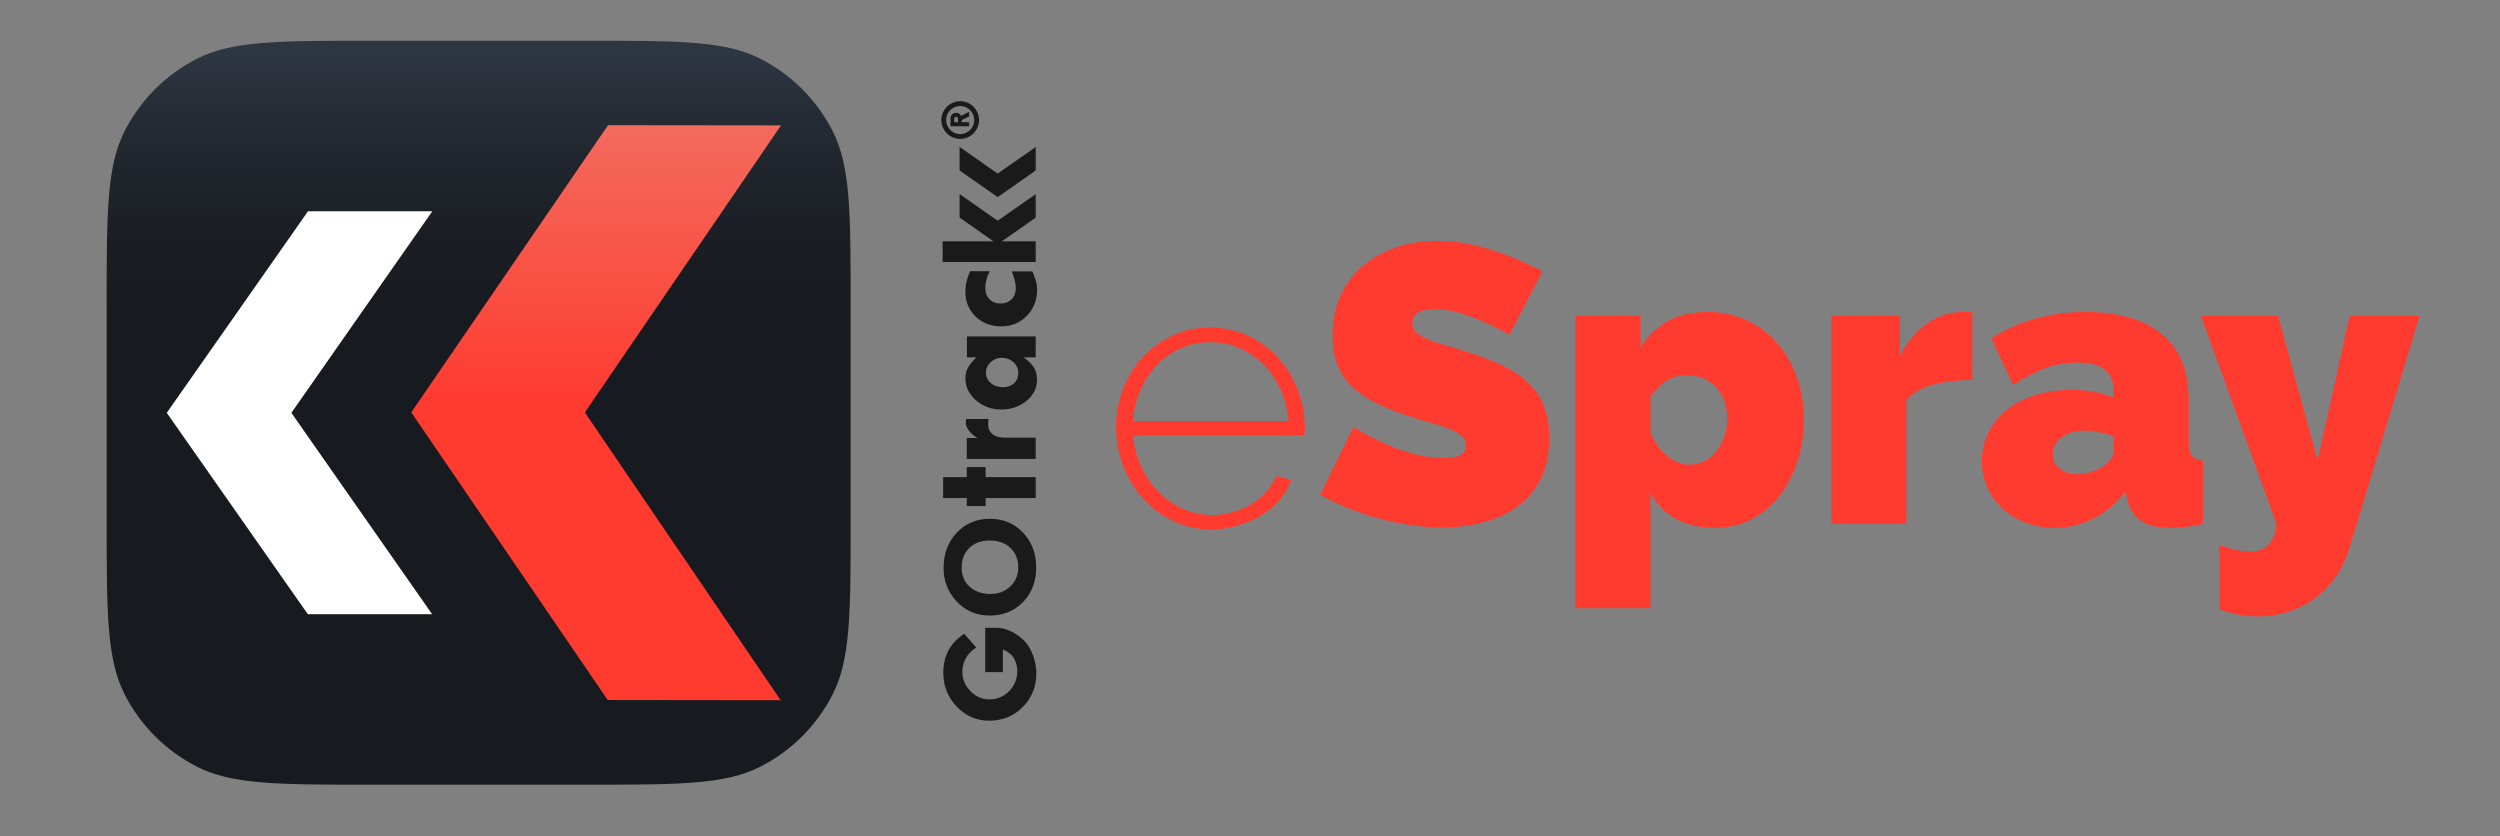 <?xml version="1.0" encoding="UTF-8"?> <svg xmlns="http://www.w3.org/2000/svg" xmlns:xlink="http://www.w3.org/1999/xlink" version="1.1" id="Warstwa_1" x="0px" y="0px" width="483.884px" height="161.862px" viewBox="0 0 483.884 161.862" xml:space="preserve"><rect x="0" y="0" width="483.884" height="161.862" fill="#808080" stroke="none"/> <g> <g> <defs> <rect id="SVGID_1_" x="442.559" y="609.815" width="448.456" height="144.001"></rect> </defs> <clipPath id="SVGID_2_"> <use xlink:href="#SVGID_1_" overflow="visible"></use> </clipPath> <g clip-path="url(#SVGID_2_)"> <defs> <rect id="SVGID_3_" x="178.798" y="523.621" width="920.983" height="322.845"></rect> </defs> <clipPath id="SVGID_4_"> <use xlink:href="#SVGID_3_" overflow="visible"></use> </clipPath> <path clip-path="url(#SVGID_4_)" fill="#1A1A1A" d="M610.199,724.951l2.35,2.661c-0.908,0.557-1.587,1.246-2.035,2.065 c-0.45,0.821-0.675,1.681-0.675,2.577c0,1.453,0.521,2.715,1.562,3.786s2.269,1.606,3.683,1.606c1.504,0,2.778-0.535,3.824-1.606 c1.045-1.071,1.568-2.362,1.568-3.871c0-0.82-0.196-1.611-0.587-2.371c-0.393-0.76-1.126-1.371-2.202-1.833v4.402h-3.417v-8.578 h2.269c1.166,0,2.418,0.425,3.757,1.274c1.34,0.849,2.317,1.968,2.937,3.354c0.618,1.388,0.927,2.788,0.927,4.204 c0,2.566-0.876,4.732-2.629,6.496c-1.752,1.765-3.919,2.647-6.499,2.647c-2.447,0-4.538-0.908-6.271-2.726 c-1.735-1.815-2.604-4.003-2.604-6.56C606.155,729.216,607.503,726.706,610.199,724.951"></path> <path clip-path="url(#SVGID_4_)" fill="#1A1A1A" d="M615.15,721.413c-2.589,0-4.726-0.908-6.413-2.726 c-1.686-1.815-2.528-3.97-2.528-6.461c0-2.755,0.848-5.034,2.543-6.836c1.694-1.803,3.837-2.704,6.425-2.704 c2.572,0,4.707,0.893,6.406,2.676s2.549,4.029,2.549,6.737s-0.845,4.938-2.535,6.688 C619.905,720.538,617.758,721.413,615.15,721.413 M609.706,712.043c-0.027,1.557,0.479,2.812,1.521,3.765s2.385,1.43,4.03,1.43 c1.557,0,2.848-0.485,3.871-1.457c1.022-0.973,1.534-2.199,1.534-3.681c0-1.557-0.505-2.813-1.515-3.771 s-2.343-1.438-3.997-1.438c-1.628,0-2.936,0.469-3.924,1.408C610.239,709.238,609.731,710.486,609.706,712.043"></path> <polygon clip-path="url(#SVGID_4_)" fill="#1A1A1A" points="606.124,694.625 606.124,698.672 610.7,698.672 610.7,700.221 614.346,700.221 614.346,698.672 624.039,698.672 624.039,694.625 614.346,694.625 614.346,692.682 610.7,692.682 610.7,694.625 "></polygon> <path clip-path="url(#SVGID_4_)" fill="#1A1A1A" d="M611.096,685.594c0.388,0.531,0.912,0.998,1.574,1.397v0.064h-1.97v4.045 h13.34v-4.109h-5.941c-1.034,0-1.838-0.229-2.412-0.687c-0.574-0.459-0.86-1.104-0.86-1.937c0-0.327,0.031-0.658,0.092-0.996 h-4.342c-0.041,0.223-0.063,0.47-0.063,0.743C610.514,684.568,610.707,685.062,611.096,685.594"></path> <path clip-path="url(#SVGID_4_)" fill="#1A1A1A" d="M612.577,671.434c-0.745,0.695-1.288,1.354-1.629,1.975 c-0.342,0.622-0.513,1.323-0.513,2.103c0,1.633,0.682,3.045,2.04,4.234c1.36,1.191,2.992,1.787,4.895,1.787 c1.923,0,3.557-0.559,4.9-1.676c1.346-1.117,2.018-2.47,2.018-4.061c0-0.949-0.199-1.744-0.599-2.388 c-0.397-0.643-1.041-1.279-1.931-1.912v-0.063h2.281v-4.046h-13.31v4.046H612.577z M619.735,672.382 c0.626,0.568,0.938,1.254,0.938,2.055c0,0.832-0.271,1.503-0.813,2.014c-0.544,0.513-1.26,0.768-2.149,0.768 c-0.951,0-1.739-0.27-2.365-0.807s-0.938-1.206-0.938-2.007c0-0.78,0.303-1.454,0.907-2.022c0.605-0.569,1.321-0.854,2.148-0.854 C618.352,671.528,619.109,671.813,619.735,672.382"></path> <path clip-path="url(#SVGID_4_)" fill="#1A1A1A" d="M612.406,663.538c1.313,1.27,2.967,1.904,4.963,1.904 c1.986,0,3.641-0.685,4.965-2.055c1.322-1.37,1.984-3.076,1.984-5.121c0-0.916-0.31-2.069-0.931-3.46h-3.97 c0.517,1.338,0.774,2.412,0.774,3.224c0,0.896-0.271,1.618-0.814,2.166c-0.542,0.548-1.253,0.82-2.133,0.82 c-0.889,0-1.605-0.275-2.147-0.829c-0.543-0.553-0.815-1.282-0.815-2.188c0-0.98,0.279-2.061,0.838-3.24h-3.754 c-0.62,1.275-0.931,2.592-0.931,3.951C610.436,660.659,611.094,662.268,612.406,663.538"></path> <polygon clip-path="url(#SVGID_4_)" fill="#1A1A1A" points="616.674,644.989 609.308,639.841 609.308,644.385 615.874,648.984 606.022,648.984 606.022,652.987 624.04,652.987 624.04,648.984 617.485,648.984 624.04,644.392 624.04,639.849 616.731,644.955 "></polygon> <polygon clip-path="url(#SVGID_4_)" fill="#1A1A1A" points="616.674,635.87 609.308,630.721 609.308,635.265 616.674,640.426 616.674,640.433 624.04,635.271 624.04,630.729 616.731,635.836 "></polygon> <path clip-path="url(#SVGID_4_)" fill="#1A1A1A" d="M605.779,625.512c0,2.01,1.636,3.646,3.646,3.646s3.646-1.636,3.646-3.646 s-1.635-3.646-3.646-3.646S605.779,623.502,605.779,625.512 M612.145,625.512c0,1.499-1.22,2.719-2.719,2.719 s-2.72-1.22-2.72-2.719s1.221-2.719,2.72-2.719S612.145,624.013,612.145,625.512"></path> <path clip-path="url(#SVGID_4_)" fill="#1A1A1A" d="M608.609,624.112c-0.35,0.012-0.625,0.141-0.814,0.384 c-0.167,0.199-0.252,0.459-0.252,0.769v1.443h3.618v-0.784h-1.428v-0.42l1.428-0.69v-0.92l-1.555,0.813 C609.409,624.318,609.075,624.119,608.609,624.112 M608.889,624.975c0.077,0.068,0.115,0.174,0.118,0.322v0.627h-0.735v-0.654 c0-0.129,0.025-0.225,0.077-0.29c0.051-0.071,0.139-0.106,0.265-0.109C608.724,624.87,608.813,624.903,608.889,624.975"></path> <path clip-path="url(#SVGID_4_)" fill="#00CC33" d="M660.443,621.907h4.123l20.618,49.621h-5.172l-6.43-15.516h-22.295 l-6.36,15.516h-5.241L660.443,621.907z M672.465,652.169l-9.995-24.531l-10.134,24.531H672.465z"></path> <path clip-path="url(#SVGID_4_)" fill="#00CC33" d="M701.888,672.228c-3.961,0-6.908-1.316-8.841-3.949 c-1.935-2.632-2.9-6.558-2.9-11.776v-21.386h4.752v20.548c0,8.246,2.818,12.37,8.457,12.37c1.396,0,2.771-0.233,4.123-0.699 c1.35-0.465,2.597-1.141,3.739-2.026c1.142-0.885,2.167-1.934,3.074-3.146c0.908-1.211,1.644-2.586,2.201-4.124v-22.923h4.753 v30.262c0,1.306,0.56,1.957,1.678,1.957v4.193c-0.559,0.093-1.014,0.14-1.362,0.14h-0.735c-1.118-0.047-2.025-0.441-2.725-1.188 c-0.698-0.745-1.048-1.747-1.048-3.005v-4.194c-1.585,2.843-3.739,5.044-6.465,6.604 C707.863,671.448,704.963,672.228,701.888,672.228"></path> <path clip-path="url(#SVGID_4_)" fill="#00CC33" d="M749.481,669.781c-0.279,0.14-0.688,0.326-1.224,0.56 c-0.535,0.232-1.152,0.466-1.852,0.698c-0.698,0.234-1.491,0.443-2.376,0.629c-0.886,0.186-1.818,0.28-2.796,0.28 c-1.025,0-2.004-0.14-2.937-0.42c-0.931-0.28-1.747-0.71-2.444-1.293c-0.699-0.582-1.26-1.316-1.679-2.202 c-0.419-0.884-0.629-1.909-0.629-3.075v-26.067h-5.032v-3.774h5.032v-12.301h4.752v12.301h8.388v3.774h-8.388v24.741 c0.095,1.352,0.571,2.341,1.435,2.97c0.86,0.629,1.852,0.942,2.97,0.942c1.35,0,2.539-0.22,3.564-0.662 c1.024-0.443,1.678-0.758,1.956-0.944L749.481,669.781z"></path> <path clip-path="url(#SVGID_4_)" fill="#00CC33" d="M770.029,672.228c-2.655,0-5.079-0.501-7.27-1.502 c-2.189-1.002-4.087-2.365-5.694-4.089s-2.854-3.728-3.739-6.012c-0.886-2.281-1.328-4.682-1.328-7.197 c0-2.563,0.454-4.985,1.363-7.269c0.907-2.283,2.166-4.287,3.772-6.011c1.608-1.724,3.506-3.099,5.697-4.124 c2.188-1.024,4.589-1.537,7.198-1.537c2.608,0,5.02,0.513,7.232,1.537c2.213,1.025,4.124,2.4,5.732,4.124 c1.606,1.724,2.865,3.728,3.772,6.011c0.909,2.283,1.364,4.706,1.364,7.269c0,2.516-0.444,4.916-1.329,7.197 c-0.885,2.284-2.131,4.288-3.739,6.012c-1.606,1.724-3.518,3.087-5.729,4.089C775.119,671.727,772.685,672.228,770.029,672.228 M756.82,653.497c0,2.051,0.35,3.949,1.049,5.696c0.698,1.747,1.641,3.284,2.83,4.613c1.188,1.326,2.586,2.364,4.192,3.108 c1.608,0.747,3.321,1.119,5.138,1.119s3.528-0.385,5.137-1.153c1.607-0.769,3.016-1.817,4.228-3.145 c1.212-1.328,2.167-2.877,2.865-4.648c0.7-1.77,1.049-3.68,1.049-5.73c0-2.003-0.349-3.902-1.049-5.696 c-0.698-1.793-1.653-3.354-2.865-4.683c-1.212-1.327-2.62-2.376-4.228-3.146c-1.608-0.768-3.32-1.152-5.137-1.152 s-3.52,0.385-5.103,1.152c-1.585,0.77-2.981,1.83-4.192,3.182c-1.213,1.351-2.167,2.924-2.865,4.717 C757.17,649.525,756.82,651.447,756.82,653.497"></path> <path clip-path="url(#SVGID_4_)" fill="#00CC33" d="M640.332,741.528v-61.673h23.714c5.094,0,9.583,0.813,13.462,2.433 c3.879,1.622,7.123,3.822,9.73,6.602c2.604,2.779,4.573,6.036,5.906,9.772c1.33,3.735,1.998,7.717,1.998,11.943 c0,4.69-0.738,8.934-2.216,12.726c-1.477,3.793-3.577,7.035-6.297,9.729c-2.723,2.692-5.994,4.776-9.815,6.254 c-3.822,1.477-8.078,2.215-12.769,2.215H640.332z M677.943,710.605c0-2.374-0.318-4.545-0.955-6.516 c-0.64-1.967-1.55-3.647-2.736-5.038c-1.188-1.389-2.649-2.475-4.387-3.257s-3.678-1.172-5.819-1.172h-6.775v32.139h6.775 c2.199,0,4.168-0.404,5.906-1.217c1.737-0.81,3.199-1.938,4.387-3.387c1.187-1.447,2.084-3.156,2.692-5.125 C677.639,715.065,677.943,712.922,677.943,710.605"></path> <path clip-path="url(#SVGID_4_)" fill="#00CC33" d="M702.524,741.529v-61.674h28.317c3.01,0,5.79,0.623,8.339,1.867 c2.547,1.247,4.733,2.867,6.557,4.865c1.825,1.998,3.259,4.286,4.3,6.862c1.044,2.577,1.564,5.168,1.564,7.773 c0,3.591-0.782,6.936-2.345,10.033c-1.564,3.098-3.735,5.632-6.516,7.6l13.03,22.673H736.66l-10.856-18.937h-6.341v18.937 H702.524z M719.463,707.826h10.684c1.043,0,2.011-0.578,2.91-1.737c0.896-1.158,1.346-2.78,1.346-4.865 c0-2.142-0.521-3.777-1.563-4.907c-1.043-1.13-2.085-1.693-3.128-1.693h-10.249V707.826z"></path> <rect x="761.156" y="679.856" clip-path="url(#SVGID_4_)" fill="#00CC33" width="16.938" height="61.673"></rect> <polygon clip-path="url(#SVGID_4_)" fill="#00CC33" points="800.591,679.855 812.663,720.248 824.564,679.855 842.37,679.855 819.699,741.528 805.629,741.528 782.695,679.855 "></polygon> <polygon clip-path="url(#SVGID_4_)" fill="#00CC33" points="891.015,726.762 891.015,741.529 847.063,741.529 847.063,679.855 890.233,679.855 890.233,694.623 864,694.623 864,703.309 886.41,703.309 886.41,717.033 864,717.033 864,726.762 "></polygon> </g> <g clip-path="url(#SVGID_2_)"> <defs> <path id="SVGID_5_" d="M493.759,609.815c-17.922,0-26.883,0-33.728,3.488c-6.021,3.066-10.916,7.963-13.984,13.984 c-3.488,6.845-3.488,15.806-3.488,33.728v41.6c0,17.922,0,26.883,3.488,33.728c3.068,6.022,7.963,10.917,13.984,13.985 c6.845,3.488,15.806,3.488,33.728,3.488h41.6c17.922,0,26.882,0,33.728-3.488c6.021-3.068,10.916-7.963,13.984-13.985 c3.486-6.845,3.486-15.806,3.486-33.728v-41.6c0-17.922,0-26.883-3.486-33.728c-3.068-6.021-7.964-10.918-13.984-13.984 c-6.846-3.488-15.806-3.488-33.728-3.488H493.759z"></path> </defs> <clipPath id="SVGID_6_"> <use xlink:href="#SVGID_5_" overflow="visible"></use> </clipPath> <linearGradient id="SVGID_7_" gradientUnits="userSpaceOnUse" x1="427.443" y1="47.55" x2="428.443" y2="47.55" gradientTransform="matrix(0 144 -144 0 7361.806 -60942.027)"> <stop offset="0" style="stop-color:#2E3641"></stop> <stop offset="0.016" style="stop-color:#2E3641"></stop> <stop offset="0.103" style="stop-color:#252C34"></stop> <stop offset="0.248" style="stop-color:#1B1F25"></stop> <stop offset="0.363" style="stop-color:#171B1F"></stop> <stop offset="1" style="stop-color:#171B1F"></stop> </linearGradient> <rect x="442.559" y="609.815" clip-path="url(#SVGID_6_)" fill="url(#SVGID_7_)" width="143.999" height="144.001"></rect> </g> <g clip-path="url(#SVGID_2_)"> <defs> <rect id="SVGID_8_" x="178.798" y="523.621" width="920.983" height="322.845"></rect> </defs> <clipPath id="SVGID_9_"> <use xlink:href="#SVGID_8_" overflow="visible"></use> </clipPath> <polygon clip-path="url(#SVGID_9_)" fill="#FFFFFF" points="478.332,681.816 505.591,642.819 481.535,642.819 454.211,681.816 454.193,681.837 481.495,720.813 505.551,720.813 478.513,682.123 "></polygon> </g> <g clip-path="url(#SVGID_2_)"> <defs> <polygon id="SVGID_10_" points="501.516,681.75 501.537,681.784 539.539,737.426 573.015,737.468 535.137,681.792 535.397,681.35 573.088,626.202 539.606,626.163 "></polygon> </defs> <clipPath id="SVGID_11_"> <use xlink:href="#SVGID_10_" overflow="visible"></use> </clipPath> <linearGradient id="SVGID_12_" gradientUnits="userSpaceOnUse" x1="429.076" y1="43.678" x2="430.076" y2="43.678" gradientTransform="matrix(0 111.305 111.305 0 -4324.31 -47132.156)"> <stop offset="0" style="stop-color:#B7FFBF"></stop> <stop offset="2.770450e-007" style="stop-color:#B7FFBF"></stop> <stop offset="0.536" style="stop-color:#5AF575"></stop> <stop offset="1" style="stop-color:#08BD2B"></stop> </linearGradient> <rect x="501.516" y="626.163" clip-path="url(#SVGID_11_)" fill="url(#SVGID_12_)" width="71.572" height="111.305"></rect> </g> </g> </g> <g> <g> <defs> <rect id="SVGID_13_" x="20.644" y="7.882" width="447.686" height="144"></rect> </defs> <clipPath id="SVGID_14_"> <use xlink:href="#SVGID_13_" overflow="visible"></use> </clipPath> <g clip-path="url(#SVGID_14_)"> <defs> <rect id="SVGID_15_" x="-218.985" y="-77.65" width="920.982" height="322.845"></rect> </defs> <clipPath id="SVGID_16_"> <use xlink:href="#SVGID_15_" overflow="visible"></use> </clipPath> <path clip-path="url(#SVGID_16_)" fill="#1A1A1A" d="M186.623,122.678l2.349,2.661c-0.908,0.557-1.586,1.246-2.036,2.066 c-0.448,0.821-0.673,1.68-0.673,2.577c0,1.453,0.521,2.715,1.562,3.786c1.041,1.071,2.269,1.606,3.683,1.606 c1.504,0,2.778-0.535,3.824-1.606c1.045-1.071,1.568-2.362,1.568-3.871c0-0.821-0.196-1.612-0.588-2.371 c-0.392-0.76-1.126-1.371-2.201-1.833v4.402h-3.417v-8.578h2.269c1.166,0,2.418,0.425,3.757,1.274s2.317,1.968,2.937,3.355 c0.617,1.387,0.927,2.788,0.927,4.204c0,2.566-0.876,4.732-2.629,6.496c-1.752,1.765-3.919,2.647-6.499,2.647 c-2.447,0-4.538-0.908-6.272-2.725c-1.734-1.816-2.603-4.003-2.603-6.56C182.579,126.943,183.927,124.433,186.623,122.678"></path> <path clip-path="url(#SVGID_16_)" fill="#1A1A1A" d="M191.574,119.139c-2.589,0-4.726-0.908-6.413-2.725 c-1.686-1.816-2.529-3.97-2.529-6.461c0-2.755,0.849-5.034,2.543-6.836c1.695-1.803,3.838-2.704,6.426-2.704 c2.571,0,4.707,0.892,6.405,2.675c1.7,1.784,2.55,4.03,2.55,6.738s-0.846,4.937-2.535,6.687 C196.329,118.264,194.182,119.139,191.574,119.139 M186.129,109.77c-0.026,1.557,0.48,2.812,1.521,3.765 c1.041,0.953,2.385,1.43,4.03,1.43c1.557,0,2.848-0.486,3.87-1.458c1.023-0.972,1.534-2.199,1.534-3.68 c0-1.557-0.504-2.814-1.514-3.772s-2.343-1.437-3.997-1.437c-1.628,0-2.936,0.469-3.924,1.408 C186.663,106.964,186.155,108.212,186.129,109.77"></path> <polygon clip-path="url(#SVGID_16_)" fill="#1A1A1A" points="182.548,92.352 182.548,96.398 187.124,96.398 187.124,97.947 190.769,97.947 190.769,96.398 200.463,96.398 200.463,92.352 190.769,92.352 190.769,90.408 187.124,90.408 187.124,92.352 "></polygon> <path clip-path="url(#SVGID_16_)" fill="#1A1A1A" d="M187.519,83.32c0.389,0.532,0.913,0.998,1.575,1.398v0.064h-1.97v4.046 h13.34v-4.11h-5.942c-1.033,0-1.837-0.229-2.412-0.687c-0.573-0.459-0.859-1.103-0.859-1.936c0-0.327,0.031-0.658,0.092-0.996 H187c-0.041,0.222-0.063,0.469-0.063,0.743C186.937,82.295,187.131,82.788,187.519,83.32"></path> <path clip-path="url(#SVGID_16_)" fill="#1A1A1A" d="M189.001,69.16c-0.745,0.695-1.288,1.354-1.63,1.975 c-0.341,0.622-0.512,1.323-0.512,2.102c0,1.633,0.681,3.045,2.04,4.235c1.36,1.191,2.992,1.787,4.895,1.787 c1.923,0,3.557-0.559,4.9-1.676c1.345-1.117,2.018-2.47,2.018-4.061c0-0.949-0.199-1.744-0.598-2.387 c-0.398-0.642-1.042-1.28-1.932-1.912V69.16h2.281v-4.046h-13.31v4.046H189.001z M196.158,70.108 c0.626,0.569,0.939,1.254,0.939,2.055c0,0.832-0.272,1.503-0.814,2.014c-0.544,0.512-1.259,0.767-2.148,0.767 c-0.951,0-1.739-0.269-2.365-0.806c-0.626-0.537-0.939-1.206-0.939-2.007c0-0.78,0.304-1.454,0.908-2.023 c0.605-0.569,1.321-0.853,2.148-0.853C194.775,69.255,195.532,69.539,196.158,70.108"></path> <path clip-path="url(#SVGID_16_)" fill="#1A1A1A" d="M188.83,61.265c1.313,1.27,2.967,1.904,4.963,1.904 c1.986,0,3.641-0.684,4.964-2.054c1.323-1.37,1.985-3.076,1.985-5.121c0-0.916-0.31-2.07-0.931-3.46h-3.971 c0.518,1.338,0.775,2.412,0.775,3.223c0,0.896-0.271,1.618-0.815,2.166c-0.542,0.548-1.253,0.821-2.132,0.821 c-0.889,0-1.605-0.276-2.147-0.829c-0.543-0.553-0.815-1.283-0.815-2.189c0-0.98,0.279-2.06,0.838-3.24h-3.754 c-0.62,1.275-0.931,2.592-0.931,3.951C186.859,58.386,187.518,59.995,188.83,61.265"></path> <polygon clip-path="url(#SVGID_16_)" fill="#1A1A1A" points="193.098,42.716 185.731,37.567 185.731,42.111 192.298,46.711 182.446,46.711 182.446,50.714 200.464,50.714 200.464,46.711 193.908,46.711 200.464,42.118 200.464,37.575 193.155,42.682 "></polygon> <polygon clip-path="url(#SVGID_16_)" fill="#1A1A1A" points="193.098,33.596 185.731,28.447 185.731,32.991 193.098,38.152 193.098,38.159 200.464,32.999 200.464,28.456 193.155,33.563 "></polygon> <path clip-path="url(#SVGID_16_)" fill="#1A1A1A" d="M182.203,23.238c0,2.01,1.636,3.646,3.646,3.646 c2.012,0,3.646-1.636,3.646-3.646c0-2.01-1.635-3.646-3.646-3.646C183.839,19.592,182.203,21.228,182.203,23.238 M188.568,23.238 c0,1.499-1.22,2.719-2.72,2.719c-1.498,0-2.719-1.22-2.719-2.719s1.221-2.719,2.719-2.719 C187.349,20.519,188.568,21.739,188.568,23.238"></path> <path clip-path="url(#SVGID_16_)" fill="#1A1A1A" d="M185.033,21.839c-0.351,0.011-0.625,0.14-0.815,0.383 c-0.167,0.2-0.252,0.459-0.252,0.769v1.443h3.619V23.65h-1.428v-0.42l1.428-0.69v-0.92l-1.555,0.813 C185.833,22.045,185.499,21.845,185.033,21.839 M185.313,22.701c0.076,0.068,0.114,0.174,0.117,0.322v0.627h-0.734v-0.654 c0-0.129,0.024-0.225,0.077-0.29c0.051-0.072,0.139-0.107,0.265-0.11C185.147,22.596,185.236,22.63,185.313,22.701"></path> <path clip-path="url(#SVGID_16_)" fill="#FF3B30" d="M251.138,75.314c-0.939-2.358-2.247-4.447-3.888-6.21 c-1.643-1.763-3.601-3.17-5.819-4.183c-2.225-1.016-4.674-1.531-7.282-1.531c-2.563,0-4.965,0.516-7.142,1.532 c-2.173,1.014-4.105,2.408-5.744,4.144c-1.643,1.739-2.938,3.793-3.853,6.106c-0.917,2.313-1.381,4.829-1.381,7.479 c0,2.695,0.476,5.271,1.415,7.657c0.94,2.385,2.26,4.51,3.922,6.317c1.666,1.81,3.636,3.254,5.854,4.29 c2.225,1.04,4.651,1.568,7.214,1.568c1.687,0,3.352-0.233,4.949-0.692c1.588-0.456,3.091-1.092,4.468-1.889 c1.384-0.802,2.602-1.786,3.618-2.925c1.018-1.138,1.808-2.385,2.347-3.705l0.156-0.38l-2.896-0.748l-0.127,0.266 c-0.506,1.057-1.183,2.047-2.009,2.944c-0.828,0.896-1.808,1.677-2.913,2.322c-1.107,0.646-2.314,1.151-3.587,1.497 c-3.225,0.878-6.602,0.638-9.528-0.694c-1.783-0.809-3.378-1.924-4.743-3.312c-1.365-1.39-2.493-3.07-3.352-4.995 c-0.81-1.815-1.327-3.791-1.539-5.878h32.991l0.104-0.104c0.133-0.129,0.18-0.327,0.18-0.754v-0.571 C252.554,80.217,252.077,77.676,251.138,75.314 M219.271,81.507c0.168-2.087,0.641-4.053,1.407-5.847 c0.81-1.9,1.89-3.568,3.211-4.958c1.316-1.386,2.874-2.487,4.63-3.272c1.751-0.784,3.67-1.181,5.702-1.181 c2.031,0,3.951,0.386,5.705,1.147c1.755,0.762,3.337,1.852,4.701,3.239c1.365,1.389,2.481,3.057,3.315,4.956 c0.788,1.795,1.271,3.784,1.442,5.916H219.271z"></path> <path clip-path="url(#SVGID_16_)" fill="#FF3B30" d="M292.13,64.822c-1.531-0.918-3.113-1.734-4.746-2.449 c-1.378-0.612-2.921-1.187-4.63-1.722c-1.711-0.536-3.382-0.804-5.014-0.804c-1.328,0-2.386,0.205-3.177,0.612 c-0.791,0.409-1.187,1.098-1.187,2.067c0,0.715,0.229,1.301,0.689,1.761c0.459,0.459,1.122,0.879,1.989,1.263 c0.867,0.382,1.927,0.753,3.178,1.11c1.249,0.357,2.665,0.791,4.247,1.3c2.5,0.766,4.758,1.608,6.774,2.526 c2.016,0.919,3.737,2.003,5.166,3.254c1.428,1.251,2.526,2.768,3.292,4.554c0.765,1.786,1.147,3.955,1.147,6.506 c0,3.266-0.6,6.009-1.799,8.228c-1.199,2.22-2.781,3.994-4.745,5.32c-1.966,1.327-4.185,2.284-6.659,2.87 c-2.477,0.587-4.963,0.881-7.463,0.881c-1.99,0-4.031-0.153-6.123-0.46c-2.094-0.306-4.172-0.739-6.238-1.301 c-2.067-0.561-4.057-1.225-5.971-1.99c-1.913-0.766-3.688-1.632-5.32-2.603l6.43-13.088c1.786,1.123,3.648,2.118,5.588,2.985 c1.634,0.765,3.483,1.454,5.55,2.066c2.066,0.613,4.172,0.919,6.314,0.919c1.632,0,2.768-0.216,3.406-0.651 c0.638-0.433,0.957-1.007,0.957-1.722c0-0.765-0.319-1.416-0.957-1.951c-0.639-0.536-1.519-1.008-2.641-1.417 c-1.123-0.408-2.411-0.815-3.865-1.224c-1.455-0.408-2.998-0.893-4.631-1.455c-2.399-0.815-4.467-1.696-6.2-2.641 c-1.735-0.943-3.164-2.015-4.286-3.215c-1.123-1.198-1.952-2.563-2.488-4.094c-0.536-1.531-0.804-3.292-0.804-5.281 c0-3.011,0.548-5.665,1.646-7.961c1.097-2.296,2.589-4.21,4.478-5.741c1.887-1.531,4.044-2.691,6.468-3.483 c2.422-0.79,4.987-1.186,7.692-1.186c1.99,0,3.929,0.192,5.816,0.574c1.889,0.383,3.714,0.869,5.474,1.454 c1.76,0.588,3.406,1.225,4.937,1.914c1.531,0.689,2.909,1.34,4.134,1.952L292.13,64.822z"></path> <path clip-path="url(#SVGID_16_)" fill="#FF3B30" d="M332.008,102.176c-2.909,0-5.435-0.574-7.578-1.723 c-2.144-1.147-3.803-2.818-4.976-5.013v22.274h-14.543V61.148h12.63v6.047c1.428-2.194,3.188-3.877,5.281-5.052 c2.092-1.173,4.669-1.76,7.731-1.76c2.652,0,5.128,0.523,7.425,1.568c2.296,1.047,4.26,2.488,5.893,4.325 c1.633,1.837,2.921,4.032,3.865,6.583c0.944,2.552,1.417,5.308,1.417,8.266c0,3.012-0.434,5.806-1.302,8.382 c-0.868,2.577-2.067,4.81-3.598,6.698c-1.53,1.888-3.343,3.356-5.435,4.401C336.728,101.652,334.458,102.176,332.008,102.176 M326.956,89.929c1.072,0,2.055-0.229,2.948-0.689c0.892-0.459,1.657-1.097,2.295-1.913s1.149-1.761,1.531-2.833 c0.383-1.071,0.574-2.219,0.574-3.444c0-2.551-0.728-4.592-2.182-6.123c-1.455-1.531-3.381-2.297-5.778-2.297 c-2.705,0-5.002,1.378-6.89,4.134v6.965c0.714,1.787,1.761,3.267,3.139,4.44C323.971,89.343,325.426,89.929,326.956,89.929"></path> <path clip-path="url(#SVGID_16_)" fill="#FF3B30" d="M381.76,73.548c-2.807,0-5.357,0.306-7.654,0.918 c-2.296,0.613-4.007,1.635-5.129,3.062v23.881h-14.543V61.148h13.319v7.654c1.428-2.704,3.201-4.783,5.319-6.238 c2.116-1.454,4.401-2.181,6.851-2.181c0.968,0,1.581,0.026,1.837,0.076V73.548z"></path> <path clip-path="url(#SVGID_16_)" fill="#FF3B30" d="M397.68,102.175c-1.989,0-3.854-0.333-5.587-0.995 c-1.735-0.663-3.229-1.569-4.479-2.717c-1.251-1.149-2.232-2.513-2.946-4.096c-0.716-1.58-1.071-3.291-1.071-5.128 c0-2.04,0.433-3.904,1.3-5.588c0.868-1.683,2.067-3.138,3.598-4.362c1.531-1.225,3.355-2.168,5.474-2.832 c2.117-0.663,4.451-0.996,7.004-0.996c3.265,0,5.97,0.511,8.113,1.531v-1.224c0-1.887-0.55-3.291-1.646-4.21 s-2.87-1.378-5.32-1.378c-2.295,0-4.413,0.371-6.352,1.11c-1.94,0.74-3.98,1.825-6.124,3.253l-4.209-9.032 c5.306-3.418,11.353-5.128,18.14-5.128c6.431,0,11.379,1.429,14.85,4.286c3.47,2.858,5.205,7.145,5.205,12.859v7.807 c0,1.378,0.202,2.335,0.611,2.871s1.122,0.855,2.145,0.957v12.247c-1.175,0.254-2.285,0.446-3.33,0.573 c-1.046,0.127-1.979,0.192-2.793,0.192c-2.604,0-4.581-0.472-5.934-1.416c-1.352-0.944-2.232-2.335-2.64-4.172l-0.306-1.454 c-1.787,2.296-3.854,4.045-6.201,5.243C402.834,101.574,400.333,102.175,397.68,102.175 M402.043,91.766 c0.866,0,1.76-0.14,2.68-0.421c0.918-0.28,1.732-0.65,2.449-1.11c0.561-0.408,1.02-0.854,1.377-1.339 c0.356-0.484,0.536-0.982,0.536-1.493v-2.985c-0.868-0.306-1.813-0.561-2.832-0.766c-1.021-0.202-1.939-0.305-2.757-0.305 c-1.786,0-3.266,0.434-4.438,1.301c-1.174,0.868-1.76,1.965-1.76,3.291c0,1.123,0.445,2.041,1.339,2.756 C399.529,91.41,400.667,91.766,402.043,91.766"></path> <path clip-path="url(#SVGID_16_)" fill="#FF3B30" d="M429.523,105.467c2.347,0.867,4.337,1.302,5.97,1.302 c3.113,0,4.822-1.788,5.129-5.359l-14.62-40.261h14.927l7.653,27.938l6.2-27.938h13.548l-13.624,45.083 c-0.612,1.99-1.48,3.789-2.603,5.397c-1.123,1.607-2.462,2.985-4.02,4.133c-1.556,1.148-3.278,2.028-5.166,2.641 c-1.888,0.612-3.854,0.918-5.894,0.918c-2.602,0-5.104-0.485-7.501-1.454V105.467z"></path> </g> <g clip-path="url(#SVGID_14_)"> <defs> <path id="SVGID_17_" d="M71.844,7.882c-17.922,0-26.883,0-33.728,3.488c-6.022,3.068-10.917,7.963-13.985,13.985 c-3.487,6.844-3.487,15.805-3.487,33.727v41.6c0,17.922,0,26.883,3.487,33.727c3.068,6.022,7.963,10.918,13.985,13.986 c6.845,3.487,15.806,3.487,33.728,3.487h41.599c17.922,0,26.883,0,33.728-3.487c6.022-3.068,10.917-7.964,13.985-13.986 c3.488-6.844,3.488-15.805,3.488-33.727v-41.6c0-17.922,0-26.883-3.488-33.727c-3.068-6.022-7.963-10.917-13.985-13.985 c-6.845-3.488-15.806-3.488-33.728-3.488H71.844z"></path> </defs> <clipPath id="SVGID_18_"> <use xlink:href="#SVGID_17_" overflow="visible"></use> </clipPath> <linearGradient id="SVGID_19_" gradientUnits="userSpaceOnUse" x1="423.269" y1="50.313" x2="424.269" y2="50.313" gradientTransform="matrix(0 144 -144 0 7337.681 -60942.777)"> <stop offset="0" style="stop-color:#2E3642"></stop> <stop offset="0.016" style="stop-color:#2E3642"></stop> <stop offset="0.107" style="stop-color:#252B34"></stop> <stop offset="0.25" style="stop-color:#1B1F25"></stop> <stop offset="0.363" style="stop-color:#171B1F"></stop> <stop offset="1" style="stop-color:#171B1F"></stop> </linearGradient> <rect x="20.644" y="7.882" clip-path="url(#SVGID_18_)" fill="url(#SVGID_19_)" width="144" height="144"></rect> </g> <g clip-path="url(#SVGID_14_)"> <defs> <rect id="SVGID_20_" x="-218.985" y="-77.65" width="920.982" height="322.845"></rect> </defs> <clipPath id="SVGID_21_"> <use xlink:href="#SVGID_20_" overflow="visible"></use> </clipPath> <polygon clip-path="url(#SVGID_21_)" fill="#FFFFFF" points="56.416,79.882 83.676,40.885 59.62,40.885 32.296,79.882 32.278,79.903 59.58,118.879 83.636,118.879 56.598,80.189 "></polygon> </g> <g clip-path="url(#SVGID_14_)"> <defs> <polygon id="SVGID_22_" points="79.601,79.816 79.622,79.851 117.623,135.492 151.1,135.534 113.222,79.859 113.48,79.417 151.172,24.268 117.69,24.23 "></polygon> </defs> <clipPath id="SVGID_23_"> <use xlink:href="#SVGID_22_" overflow="visible"></use> </clipPath> <linearGradient id="SVGID_24_" gradientUnits="userSpaceOnUse" x1="420.092" y1="51.619" x2="421.092" y2="51.619" gradientTransform="matrix(0 -111.305 -111.305 0 5860.952 46893.945)"> <stop offset="0" style="stop-color:#FF3B30"></stop> <stop offset="0.523" style="stop-color:#FF3B30"></stop> <stop offset="1" style="stop-color:#F36B5E"></stop> </linearGradient> <rect x="79.601" y="24.23" clip-path="url(#SVGID_23_)" fill="url(#SVGID_24_)" width="71.571" height="111.304"></rect> </g> </g> </g> <g> <g> <path fill="#1A1A1A" d="M22.256-203.634c0.665,0,2.077-1.008,0.775-1.008C22.367-204.642,20.954-203.634,22.256-203.634 L22.256-203.634z"></path> </g> </g> </svg> 